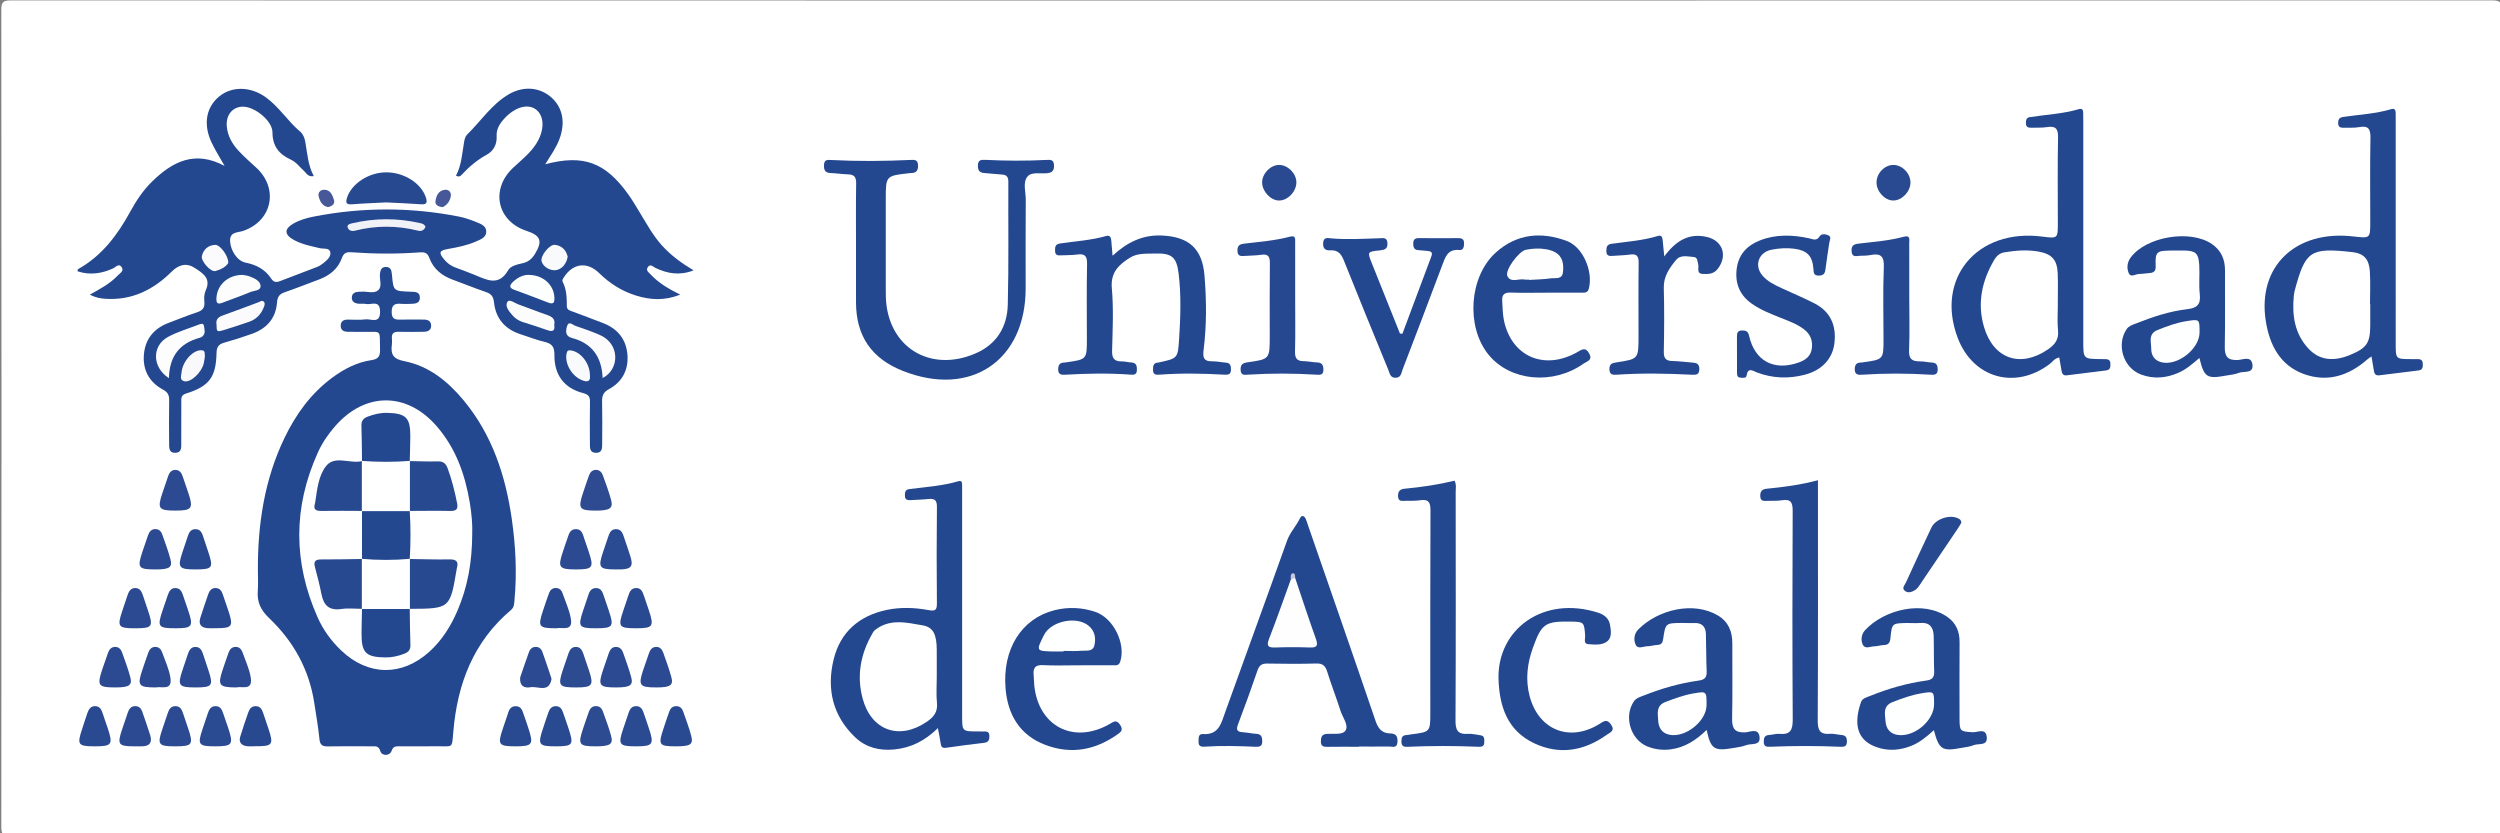 <?xml version="1.0" encoding="UTF-8"?> <svg xmlns="http://www.w3.org/2000/svg" xmlns:xlink="http://www.w3.org/1999/xlink" version="1.2" id="Capa_1" x="0px" y="0px" width="850.39px" height="283.46px" viewBox="0 0 850.39 283.46" xml:space="preserve"><rect x="0" y="0" width="850.39" height="283.46" fill="#808080" stroke="none"/> <g> <g> <path fill-rule="evenodd" fill="#FFFFFF" d="M425.709,284.376c-140.669,0-281.339-0.01-422.008,0.066 c-2.657,0.001-3.258-0.599-3.255-3.256c0.08-92.599,0.08-185.197,0-277.795C0.443,0.734,1.044,0.136,3.701,0.137 c281.339,0.07,562.677,0.07,844.016,0c2.657-0.001,3.259,0.598,3.256,3.254c-0.08,92.599-0.08,185.197,0,277.795 c0.003,2.657-0.599,3.257-3.256,3.256C707.048,284.366,566.378,284.376,425.709,284.376z"></path> <path fill-rule="evenodd" fill="#23488F" d="M30.574,100.224c3.627-2.038,6.859-3.75,9.383-6.424 c0.75-0.794,2.271-1.524,1.486-2.839c-0.951-1.594-2.067-0.074-2.998,0.35c-3.908,1.778-7.873,2.342-12.021,0.992 c0.015-0.311-0.05-0.65,0.044-0.702c8.171-4.53,13.481-11.635,17.848-19.635c2.04-3.737,4.397-7.271,7.479-10.275 c6.91-6.737,14.488-10.652,24.602-5.257c-1.775-3.181-3.379-5.629-4.568-8.265c-2.764-6.127-1.625-11.86,2.833-15.438 c4.304-3.453,10.627-3.358,15.802,0.4c4.515,3.279,7.465,8.161,11.736,11.729c0.901,0.752,1.45,2.223,1.661,3.448 c0.671,3.897,0.895,7.877,2.877,11.594c-1.984,0.344-2.472-0.961-3.264-1.682c-1.479-1.347-2.675-3.056-4.536-3.914 c-3.99-1.84-6.24-4.517-6.255-9.279c-0.013-3.917-5.929-8.665-9.933-8.739c-3.521-0.066-5.928,2.711-5.613,6.621 c0.268,3.318,1.862,6.09,4.078,8.458c1.851,1.978,3.892,3.781,5.896,5.611c7.81,7.135,5.515,18.2-4.445,21.574 c-1.824,0.618-4.56,0.25-4.397,3.507c0.159,3.201,2.455,6.726,5.264,7.276c3.671,0.72,6.677,2.322,8.738,5.458 c0.83,1.262,1.737,1.312,3.004,0.818c4.174-1.628,8.382-3.172,12.557-4.799c0.757-0.295,1.485-0.75,2.114-1.266 c1.193-0.979,2.68-2.167,2.418-3.693c-0.288-1.677-2.29-1.124-3.566-1.428c-3.102-0.739-6.258-1.326-9.061-2.934 c-3.066-1.759-3.04-3.665,0.059-5.439c2.171-1.245,4.573-1.922,7.011-2.398c16.422-3.207,32.856-3.21,49.273,0.01 c2.069,0.406,4.1,1.128,6.06,1.922c1.497,0.606,3.338,1.313,3.265,3.291c-0.072,1.924-1.92,2.567-3.404,3.228 c-3.038,1.352-6.283,1.997-9.546,2.574c-3.123,0.552-3.336,1.241-1.264,3.701c1.006,1.194,2.235,2.075,3.719,2.619 c2.215,0.812,4.425,1.638,6.608,2.53c4.081,1.666,8.093,3.961,11.327-1.586c0.901-1.546,3.146-2.003,5.005-2.419 c1.865-0.417,3.143-1.542,4.099-3.113c2.684-4.407,2.008-6.278-2.834-7.873c-10.079-3.32-12.396-14.169-4.545-21.493 c2.761-2.576,5.766-4.905,7.827-8.145c2.881-4.529,2.848-9.415-0.064-11.639c-2.792-2.133-7.235-0.849-10.864,3.162 c-1.537,1.698-2.682,3.513-2.538,6c0.156,2.692-1.093,4.976-3.383,6.219c-3.28,1.781-6.008,4.125-8.514,6.814 c-0.374,0.402-0.818,0.871-1.929,0.308c1.928-3.637,2.099-7.747,2.808-11.753c0.14-0.79,0.449-1.706,0.996-2.242 c4.684-4.6,8.359-10.306,14.145-13.687c5.102-2.981,10.648-2.375,14.517,1.082c3.809,3.402,4.815,8.44,2.777,14.003 c-1.128,3.079-3.047,5.745-4.889,8.71c13.008-3.461,20.527-0.663,28.387,10.434c1.362,1.924,2.548,3.974,3.781,5.987 c2.34,3.824,4.467,7.783,7.498,11.149c3.009,3.342,6.581,5.982,10.8,8.518c-4.799,1.865-8.891,1.09-12.936-0.816 c-0.844-0.398-1.834-1.62-2.706-0.162c-0.638,1.067,0.44,1.716,1.043,2.366c2.657,2.861,5.976,4.841,10.066,6.871 c-5.488,2.167-10.277,1.782-15.029,0.316c-4.817-1.485-8.96-4.121-12.579-7.665c-4.042-3.958-8.892-3.336-11.907,1.362 c-0.324,0.504-0.781,1.025-0.484,1.603c1.345,2.625,1.417,5.439,1.418,8.29c0,1.388,1.221,1.558,2.199,1.928 c3.421,1.293,6.851,2.563,10.257,3.892c5.002,1.952,7.845,5.685,8.179,10.981c0.315,5.006-1.869,9.033-6.3,11.436 c-1.892,1.026-2.383,2.204-2.338,4.168c0.109,4.721,0.053,9.448,0.026,14.17c-0.009,1.526,0.146,3.368-2.122,3.329 c-2.25-0.039-2.043-1.887-2.052-3.404c-0.026-4.605-0.071-9.213,0.021-13.817c0.036-1.781-0.37-2.594-2.335-3.103 c-6.45-1.668-9.833-6.161-9.759-12.976c0.028-2.597-0.729-3.834-3.265-4.421c-2.75-0.637-5.398-1.708-8.1-2.561 c-5.386-1.701-8.597-5.33-9.193-10.936c-0.209-1.966-0.929-2.863-2.718-3.472c-3.793-1.291-7.506-2.818-11.273-4.189 c-3.744-1.362-6.641-3.681-8.016-7.469c-0.637-1.755-1.675-1.957-3.24-1.84c-7.786,0.581-15.578,0.522-23.362-0.039 c-1.636-0.118-2.512,0.271-3.124,1.967c-1.321,3.66-4.138,5.936-7.741,7.282c-3.866,1.445-7.703,2.97-11.603,4.318 c-1.758,0.608-2.576,1.42-2.717,3.46c-0.371,5.383-3.465,8.9-8.469,10.697c-3.108,1.116-6.264,2.118-9.444,3.012 c-1.858,0.521-2.618,1.387-2.661,3.452c-0.171,8.285-2.461,11.385-10.34,13.859c-1.86,0.584-1.642,1.675-1.646,2.926 c-0.017,4.605,0.017,9.212-0.02,13.817c-0.012,1.496,0.242,3.386-2.011,3.438c-2.277,0.054-2.099-1.826-2.111-3.337 c-0.038-4.842-0.075-9.685,0.014-14.525c0.032-1.723-0.443-2.754-2.065-3.624c-4.727-2.534-6.985-6.688-6.529-11.996 c0.457-5.316,3.471-8.887,8.48-10.757c3.205-1.196,6.37-2.513,9.618-3.575c1.89-0.617,2.66-1.583,2.465-3.601 c-0.122-1.262-0.068-2.72,0.454-3.833c1.932-4.116-1.008-5.846-3.623-7.587c-2.884-1.92-5.538-1.206-7.952,1.197 c-6.211,6.182-13.503,9.815-22.51,9.243C34.243,101.534,32.644,101.297,30.574,100.224z"></path> <path fill-rule="evenodd" fill="#23488F" d="M87.722,193.938c-0.06-15.636,2.226-30.827,9.091-45.063 c3.846-7.976,8.931-15.007,16.117-20.348c4.034-2.998,8.447-5.304,13.442-6.032c2.531-0.368,2.964-1.538,2.901-3.755 c-0.196-6.934,0.761-5.735-5.792-5.854c-1.771-0.032-3.543,0.027-5.313-0.03c-1.326-0.043-2.314-0.605-2.276-2.12 c0.038-1.501,1.018-2.012,2.364-2.022c2.007-0.015,4.044,0.198,6.014-0.075c1.897-0.264,5.072,1.708,5.012-2.683 c-0.057-4.113-3.029-2.143-4.838-2.558c-0.789-0.181-1.65-0.012-2.471-0.088c-1.301-0.121-2.378-0.685-2.3-2.152 c0.078-1.458,1.196-1.893,2.506-1.918c0.236-0.005,0.474,0.007,0.708-0.017c1.963-0.197,4.333,0.818,5.801-0.542 c1.386-1.284,0.357-3.598,0.552-5.446c0.135-1.282,0.431-2.399,1.976-2.425c1.783-0.028,1.98,1.262,2.106,2.652 c0.5,5.55,0.515,5.552,6.21,5.761c1.546,0.057,3.37-0.092,3.29,2.154c-0.069,1.937-1.736,1.937-3.176,1.981 c-1.062,0.033-2.132,0.087-3.187-0.008c-2.107-0.188-3.253,0.273-3.224,2.826c0.028,2.48,1.273,2.6,3.126,2.543 c2.595-0.081,5.195-0.016,7.792-0.011c1.319,0.003,2.415,0.439,2.499,1.911c0.096,1.692-1.082,2.226-2.538,2.243 c-2.834,0.034-5.669,0.075-8.501-0.001c-1.647-0.045-2.446,0.531-2.304,2.242c0.058,0.703,0.09,1.428-0.007,2.123 c-0.456,3.263,0.4,4.879,4.163,5.613c8.453,1.65,14.903,6.897,20.29,13.404c9.644,11.649,14.179,25.442,16.312,40.138 c1.342,9.248,1.812,18.559,0.926,27.899c-0.111,1.173-0.099,2.301-1.154,3.191c-12.808,10.82-18.259,25.109-19.635,41.393 c-0.506,5.977-0.046,4.909-5.593,4.983c-4.25,0.058-8.502,0.013-12.753,0.011c-1.187,0-2.115-0.044-2.656,1.562 c-0.599,1.776-3.312,1.826-3.833,0.081c-0.562-1.879-1.703-1.632-2.953-1.635c-4.959-0.017-9.92-0.075-14.877,0.027 c-1.895,0.039-2.682-0.49-2.882-2.511c-0.407-4.105-1.131-8.18-1.754-12.263c-1.744-11.409-7.089-20.997-15.349-28.857 c-2.837-2.7-4.16-5.446-3.865-9.245C87.87,198.673,87.722,196.3,87.722,193.938z"></path> <path fill-rule="evenodd" fill="#234890" d="M291.177,84.335c0-7.321-0.076-14.643,0.048-21.962 c0.036-2.125-0.647-3.011-2.746-3.066c-2.003-0.053-3.999-0.374-6.002-0.451c-1.946-0.076-2.263-1.168-2.182-2.821 c0.089-1.813,1.244-1.67,2.471-1.605c8.97,0.467,17.94,0.394,26.908-0.025c1.386-0.065,2.549-0.153,2.605,1.856 c0.052,1.861-0.687,2.604-2.433,2.6c-0.235,0-0.47,0.042-0.705,0.068c-7.841,0.88-7.842,0.88-7.842,8.938 c0,10.037,0,20.073,0.001,30.109c0,1.063-0.009,2.126,0.029,3.188c0.601,16.738,14.79,25.7,30.326,19.13 c7.345-3.106,10.956-9.06,11.148-16.672c0.353-13.925,0.119-27.863,0.189-41.796c0.008-1.64-0.571-2.366-2.195-2.456 c-2.003-0.111-3.995-0.388-5.997-0.516c-1.644-0.105-2.17-0.913-2.163-2.523c0.009-1.929,1.091-2.032,2.541-1.958 c6.961,0.356,13.925,0.378,20.888,0.021c1.242-0.064,2.355-0.09,2.454,1.68c0.095,1.7-0.363,2.613-2.223,2.833 c-2.321,0.273-5.388-0.554-6.784,1.136c-1.692,2.048-0.571,5.223-0.592,7.898c-0.083,10.036-0.035,20.072-0.033,30.109 c0.003,24.626-18.724,37.237-41.762,28.123c-10.716-4.239-15.947-11.919-15.95-23.417 C291.175,96.615,291.176,90.475,291.177,84.335z"></path> <path fill-rule="evenodd" fill="#234890" d="M806.676,121.235c-0.798,0.571-1.102,0.75-1.362,0.98 c-6.31,5.559-13.576,7.937-21.621,5.02c-8.18-2.966-11.707-9.961-12.975-18.052c-2.911-18.585,10.149-31.06,29.88-28.749 c5.658,0.663,5.658,0.663,5.658-5.054c0-9.442-0.117-18.887,0.066-28.325c0.06-3.03-0.559-4.443-3.868-3.814 c-1.604,0.305-3.295,0.151-4.946,0.201c-1.109,0.034-2.155,0.044-2.174-1.545c-0.014-1.245,0.337-1.914,1.726-2.12 c5.474-0.814,11.042-1.061,16.391-2.666c1.134-0.34,1.451,0.383,1.452,1.356c0.001,0.944,0.008,1.889,0.008,2.833 c0,25.258-0.003,50.516,0.002,75.774c0.002,5.047,0.028,5.06,5.17,5.076c0.826,0.002,1.652,0.009,2.479,0.014 c1.234,0.007,1.586,0.727,1.585,1.84c-0.001,1.06-0.231,1.856-1.459,2.005c-4.451,0.541-8.902,1.085-13.351,1.653 c-1.239,0.159-1.692-0.488-1.857-1.572C807.255,124.613,806.994,123.141,806.676,121.235z"></path> <path fill-rule="evenodd" fill="#234890" d="M700.469,121.603c-1.609,0.272-2.303,1.496-3.3,2.248 c-11.698,8.826-26.021,4.776-31.218-8.861c-7.717-20.243,6.54-37.367,28.732-34.511c5.304,0.683,5.303,0.683,5.303-4.726 c0-9.674-0.126-19.351,0.073-29.021c0.064-3.095-0.938-3.946-3.826-3.49c-1.733,0.274-3.531,0.135-5.3,0.206 c-1.109,0.044-1.818-0.289-1.794-1.563c0.02-0.997,0.055-1.853,1.36-2.055c5.584-0.864,11.271-1.099,16.733-2.727 c0.862-0.257,1.344,0.172,1.371,1.06c0.029,0.943,0.035,1.887,0.035,2.83c0.002,25.012,0.001,50.023,0.001,75.035 c0,6.051,0.002,6.052,5.914,6.12c0.472,0.005,0.943,0.013,1.416,0.006c1.053-0.016,1.867,0.234,1.901,1.519 c0.029,1.123,0.005,2.156-1.473,2.335c-4.45,0.541-8.899,1.086-13.345,1.659c-1.274,0.164-1.652-0.556-1.821-1.607 C700.998,124.591,700.731,123.125,700.469,121.603z"></path> <path fill-rule="evenodd" fill="#234890" d="M319.029,247.674c-4.467,4.382-9.236,6.721-14.854,7.259 c-4.951,0.475-9.525-0.611-13.145-4.014c-7.769-7.303-9.916-16.497-7.465-26.587c2.278-9.378,8.721-14.913,18.095-16.872 c4.658-0.974,9.427-0.798,14.091,0.05c2.125,0.387,2.963,0.272,2.939-2.189c-0.103-10.982-0.107-21.968,0.007-32.95 c0.024-2.332-0.871-2.85-2.918-2.627c-1.993,0.216-4.006,0.241-6.01,0.37c-1.042,0.066-1.905-0.046-1.953-1.388 c-0.039-1.135,0.031-2.178,1.477-2.36c5.616-0.708,11.285-1.078,16.757-2.684c1.034-0.304,1.201,0.341,1.218,1.12 c0.019,0.826,0.007,1.653,0.007,2.48c0,25.392-0.001,50.784,0.001,76.177c0.001,5.331,0.007,5.331,5.292,5.343 c0.591,0.001,1.182-0.012,1.772,0.004c1.045,0.027,2.179-0.171,2.203,1.497c0.021,1.363-0.241,2.2-1.836,2.378 c-4.338,0.486-8.665,1.082-12.988,1.692c-1.319,0.187-1.611-0.485-1.761-1.571C319.754,251.312,319.429,249.838,319.029,247.674z"></path> <path fill-rule="evenodd" fill="#234890" d="M462.219,254.025c-3.54,0-7.082-0.04-10.621,0.02 c-1.354,0.023-2.294-0.131-2.289-1.829c0.004-1.5,0.304-2.466,2.074-2.59c2.212-0.154,5.366,0.465,6.337-1.199 c1.067-1.829-0.996-4.359-1.709-6.571c-1.448-4.493-3.152-8.903-4.563-13.407c-0.622-1.985-1.523-2.823-3.727-2.757 c-5.543,0.168-11.096,0.121-16.643,0.019c-1.827-0.033-2.726,0.57-3.328,2.33c-2.099,6.134-4.303,12.234-6.611,18.293 c-0.696,1.825-0.451,2.611,1.569,2.733c1.527,0.092,3.039,0.46,4.566,0.536c1.754,0.086,2.08,1.046,2.084,2.568 c0.006,1.688-0.875,1.902-2.25,1.845c-5.779-0.244-11.563-0.424-17.343-0.036c-1.227,0.082-2.11-0.134-2.066-1.626 c0.035-1.164-0.204-2.764,1.481-2.656c5.466,0.347,6.239-3.729,7.595-7.504c6.976-19.417,14.077-38.788,20.996-58.227 c1.021-2.866,3.109-4.976,4.39-7.625c0.606-1.255,1.493-0.942,2.018,0.209c0.342,0.748,0.549,1.557,0.819,2.337 c7.646,22.078,15.347,44.14,22.876,66.258c0.915,2.69,2.178,4.296,5.034,4.333c2.055,0.027,2.572,1.096,2.443,2.962 c-0.152,2.214-1.713,1.473-2.868,1.487c-3.421,0.042-6.843,0.015-10.266,0.015C462.219,253.97,462.219,253.997,462.219,254.025z"></path> <path fill-rule="evenodd" fill="#234890" d="M378.445,86.991c5.159-4.774,10.463-7.181,16.858-6.875 c9.142,0.436,13.663,4.491,14.411,13.597c0.698,8.484,0.753,16.995-0.312,25.454c-0.322,2.556,0.156,3.794,2.933,3.733 c1.521-0.033,3.048,0.343,4.579,0.437c1.632,0.1,1.812,1.105,1.808,2.43c-0.005,1.495-0.857,1.763-2.068,1.692 c-7.432-0.432-14.863-0.57-22.294-0.007c-1.152,0.087-2.157-0.017-2.152-1.572c0.004-1.241-0.005-2.437,1.68-2.544 c0.118-0.008,0.235-0.025,0.35-0.05c6.416-1.41,6.422-1.41,6.848-8.016c0.479-7.43,0.732-14.867-0.176-22.278 c-0.675-5.503-2.324-6.929-7.891-6.751c-2.921,0.093-6.053-0.222-8.642,1.406c-3.741,2.352-6.665,4.967-6.181,10.381 c0.627,7.028,0.275,14.156,0.089,21.235c-0.068,2.599,0.727,3.715,3.307,3.671c1.052-0.018,2.106,0.305,3.164,0.352 c1.808,0.081,2.013,1.188,1.964,2.657c-0.054,1.625-1.132,1.574-2.218,1.493c-7.433-0.556-14.864-0.396-22.294,0.036 c-1.353,0.078-2.291-0.17-2.261-1.872c0.026-1.443,0.524-2.244,2.025-2.27c0.234-0.004,0.47-0.045,0.704-0.079 c7.03-1.001,7.03-1.001,7.03-7.976c0-8.5-0.119-17.003,0.068-25.499c0.061-2.77-0.823-3.567-3.422-3.194 c-1.745,0.25-3.534,0.172-5.302,0.272c-1.144,0.065-2.147,0.062-2.164-1.525c-0.012-1.257-0.007-2.252,1.671-2.502 c5.246-0.781,10.573-1.08,15.708-2.552c1.324-0.379,1.646,0.5,1.744,1.548C378.14,83.223,378.248,84.628,378.445,86.991z"></path> <path fill-rule="evenodd" fill="#244890" d="M580.531,248.291c-3.519,3.423-7.378,5.972-12.25,6.609 c-2.765,0.362-5.426,0.021-7.969-1.018c-5.705-2.331-8.017-10.205-4.548-15.291c0.789-1.156,2.085-1.504,3.274-1.977 c6.05-2.403,12.277-4.212,18.729-5.104c2.039-0.282,2.858-1.017,2.764-3.133c-0.192-4.237-0.121-8.485-0.257-12.726 c-0.081-2.55-1.412-3.87-4.083-3.725c-1.409,0.076-2.829-0.048-4.243-0.029c-5.38,0.07-5.428,0.07-6.217,5.483 c-0.185,1.267-0.577,1.908-1.902,1.988c-1.173,0.069-2.332,0.445-3.501,0.466c-1.336,0.022-3.163,1.064-3.905-0.447 c-0.839-1.706-0.589-3.841,0.862-5.298c6.789-6.817,18.788-9.61,27.019-4.762c3.621,2.132,4.971,5.463,4.955,9.534 c-0.032,8.49,0.118,16.985-0.072,25.472c-0.077,3.448,0.86,4.992,4.568,4.769c1.542-0.094,4.242-1.508,4.727,1.297 c0.595,3.439-2.751,2.386-4.456,3.058c-1.406,0.554-2.969,0.731-4.477,0.994C583.066,255.579,581.912,254.813,580.531,248.291z"></path> <path fill-rule="evenodd" fill="#244890" d="M618.386,163.351c0,1.593,0,2.866,0,4.14c0,25.843,0.06,51.687-0.074,77.529 c-0.017,3.261,0.665,4.889,4.186,4.59c1.267-0.106,2.57,0.309,3.863,0.396c1.537,0.105,1.92,0.94,1.879,2.356 c-0.044,1.517-0.896,1.714-2.093,1.662c-8.021-0.345-16.044-0.342-24.065-0.006c-1.165,0.048-2.097-0.058-2.124-1.611 c-0.025-1.357,0.221-2.301,1.82-2.396c1.175-0.069,2.362-0.489,3.509-0.382c3.856,0.362,4.542-1.492,4.52-4.998 c-0.15-23.601-0.127-47.202-0.017-70.804c0.014-2.877-0.607-4.158-3.675-3.654c-1.616,0.265-3.297,0.137-4.948,0.196 c-1.211,0.044-2.369,0.198-2.408-1.652c-0.036-1.665,0.665-2.317,2.238-2.475C606.728,165.671,612.439,164.942,618.386,163.351z"></path> <path fill-rule="evenodd" fill="#244890" d="M494.774,163.505c0.69,1.368,0.383,2.688,0.384,3.958 c0.021,25.858,0.074,51.717-0.059,77.575c-0.017,3.276,0.729,4.837,4.208,4.579c1.385-0.103,2.808,0.302,4.213,0.475 c1.535,0.189,1.364,1.337,1.366,2.404c0.002,1.272-0.748,1.578-1.847,1.531c-8.144-0.347-16.289-0.354-24.433,0.008 c-1.356,0.061-1.911-0.461-1.902-1.832c0.007-1.207,0.208-2.09,1.646-2.159c0.587-0.028,1.166-0.183,1.751-0.257 c6.422-0.821,6.422-0.82,6.422-7.446c0-22.906-0.046-45.813,0.059-68.719c0.013-2.789-0.683-3.912-3.557-3.456 c-1.62,0.256-3.299,0.164-4.951,0.192c-1.144,0.019-2.452,0.344-2.518-1.547c-0.056-1.589,0.531-2.405,2.167-2.562 C483.471,165.702,489.175,164.873,494.774,163.505z"></path> <path fill-rule="evenodd" fill="#244890" d="M657.822,248.373c-2.428,2.192-4.846,4.239-7.852,5.398 c-3.396,1.309-6.861,1.693-10.4,0.758c-8.79-2.321-8.796-9.153-6.549-15.686c0.458-1.333,1.933-1.642,3.125-2.125 c6.146-2.491,12.489-4.319,19.059-5.216c2.085-0.285,2.798-1.099,2.714-3.169c-0.163-4.004-0.053-8.017-0.169-12.023 c-0.084-2.89-1.329-4.685-4.603-4.398c-1.521,0.133-3.063-0.026-4.596,0.007c-4.934,0.105-5.015,0.108-5.508,5.113 c-0.157,1.6-0.646,2.349-2.282,2.388c-1.052,0.026-2.098,0.416-3.147,0.425c-1.34,0.01-3.136,1.039-3.922-0.447 c-0.833-1.578-0.563-3.646,0.694-5.011c6.561-7.117,19.869-10.306,28.106-4.476c2.914,2.062,4.096,5.005,4.071,8.568 c-0.06,8.608-0.027,17.217-0.015,25.825c0.008,4.511,0.17,4.496,4.476,4.77c1.645,0.104,4.469-1.603,4.785,1.636 c0.31,3.164-2.81,2.071-4.425,2.751c-1.28,0.538-2.738,0.671-4.127,0.932C660.602,255.645,659.579,255.01,657.822,248.373z"></path> <path fill-rule="evenodd" fill="#244890" d="M748.146,121.759c-2.389,2.055-4.524,3.906-7.155,5.054 c-4.185,1.826-8.45,2.181-12.751,0.567c-6.004-2.253-8.438-10.154-4.839-15.442c0.718-1.056,1.871-1.393,2.955-1.826 c5.71-2.28,11.544-4.237,17.662-4.943c3.365-0.388,4.639-1.636,4.247-5.108c-0.368-3.265,0.021-6.608-0.179-9.902 c-0.246-4.071-1.221-4.878-5.238-4.947c-1.18-0.02-2.36-0.025-3.54,0c-5.523,0.115-6.286-0.089-6.041,5.472 c0.068,1.545-0.714,2.099-2.094,2.198c-1.178,0.084-2.35,0.29-3.525,0.303c-1.2,0.013-2.819,1.317-3.512-0.208 c-0.772-1.702-0.61-3.705,0.624-5.379c5.264-7.138,20.258-9.633,27.605-4.61c3.211,2.195,4.511,5.265,4.487,9.088 c-0.054,8.615,0.102,17.233-0.078,25.845c-0.069,3.353,0.959,4.69,4.438,4.538c1.647-0.072,4.503-1.519,4.949,1.426 c0.511,3.383-2.871,2.249-4.573,2.939c-1.396,0.566-2.982,0.676-4.491,0.953C750.689,128.952,749.734,128.348,748.146,121.759z"></path> <path fill-rule="evenodd" fill="#244890" d="M366.422,226.307c-3.897,0-7.802,0.153-11.688-0.053 c-2.631-0.14-3.359,0.984-3.13,3.317c0.115,1.174,0.084,2.362,0.203,3.535c1.403,13.89,13.248,20.093,25.421,13.301 c1.344-0.75,2.471-1.902,3.784,0.161c0.816,1.281,0.767,2.026-0.442,2.913c-7.699,5.647-16.125,7.294-25.082,3.865 c-8.616-3.298-12.691-10.196-13.441-19.153c-1.119-13.35,5.396-23.798,16.641-26.625c4.665-1.173,9.401-0.974,13.961,0.598 c6.171,2.126,10.4,10.905,8.388,16.941c-0.489,1.468-1.577,1.178-2.571,1.186C374.452,226.325,370.437,226.307,366.422,226.307z"></path> <path fill-rule="evenodd" fill="#244890" d="M525.629,99.563c-3.897,0.001-7.798,0.11-11.688-0.042 c-2.143-0.084-3.113,0.661-2.957,2.783c0.163,2.234,0.131,4.514,0.587,6.69c2.563,12.245,13.601,17.081,24.768,10.895 c1.58-0.874,2.89-2.093,4.248,0.372c1.277,2.321-0.848,2.656-1.86,3.379c-10.436,7.454-25.108,6.033-32.443-3.051 c-7.703-9.541-6.553-26.55,2.54-34.707c7.146-6.411,15.479-7.151,24.172-3.897c5.45,2.04,8.982,10.351,7.459,16.179 c-0.388,1.482-1.373,1.39-2.426,1.393C533.895,99.569,529.762,99.562,525.629,99.563z"></path> <path fill-rule="evenodd" fill="#244890" d="M590.844,120.547c0-2.007,0.022-4.016-0.009-6.023 c-0.018-1.191,0.174-2.09,1.676-2.111c1.325-0.019,2.099,0.223,2.45,1.798c1.924,8.603,8.507,12.09,16.907,9.086 c2.229-0.797,4.021-2.079,4.415-4.601c0.416-2.655-0.385-4.914-2.537-6.594c-2.457-1.919-5.38-2.923-8.223-4.067 c-3.287-1.322-6.588-2.602-9.522-4.644c-4.189-2.916-5.887-6.916-5.254-11.951c0.61-4.852,3.505-7.926,7.854-9.641 c5.456-2.151,11.102-1.961,16.736-0.747c1.357,0.292,2.55,1.074,3.641-0.684c0.583-0.939,2.02-0.767,2.962-0.313 c1.154,0.556,0.432,1.65,0.306,2.526c-0.438,3.036-0.938,6.065-1.315,9.108c-0.176,1.412-0.72,2.041-2.235,2.059 c-1.734,0.021-1.757-0.899-1.849-2.234c-0.308-4.441-2.085-6.313-6.506-6.904c-2.587-0.346-5.18-0.178-7.753,0.337 c-4.398,0.88-6.006,5.367-3.064,8.798c1.729,2.017,4.104,3.149,6.462,4.25c3.739,1.747,7.567,3.317,11.23,5.207 c5.502,2.839,7.496,7.597,6.768,13.59c-0.642,5.273-4.257,9.14-10.024,10.656c-5.515,1.449-10.988,1.276-16.36-0.776 c-1.424-0.544-3.047-1.859-3.497,1.119c-0.141,0.93-1.351,0.754-2.156,0.664c-1.154-0.129-1.087-1.067-1.094-1.887 C590.832,124.563,590.845,122.555,590.844,120.547z"></path> <path fill-rule="evenodd" fill="#244890" d="M566.111,87.225c3.991-5.41,8.438-8.024,14.492-6.625 c5.474,1.266,7.123,6.509,3.646,10.913c-1.445,1.83-3.327,1.742-5.112,1.661c-2.182-0.099-1.165-2.169-1.495-3.364 c-0.283-1.026-0.211-2.321-1.585-2.401c-2.06-0.12-4.409-0.875-5.988,1.079c-2.219,2.744-4.229,5.542-4.121,9.467 c0.199,7.196,0.148,14.403,0.005,21.602c-0.046,2.281,0.639,3.212,2.928,3.244c2.236,0.031,4.468,0.384,6.706,0.522 c1.442,0.088,2.447,0.339,2.449,2.195c0.001,1.976-1.117,2.028-2.528,1.954c-8.493-0.449-16.988-0.588-25.482-0.018 c-1.386,0.093-2.567,0.076-2.571-1.916c-0.004-1.806,0.97-2.056,2.416-2.275c7.486-1.136,7.483-1.168,7.483-8.969 c0-8.264-0.073-16.529,0.044-24.792c0.032-2.3-0.562-3.272-2.98-2.905c-1.861,0.283-3.767,0.253-5.646,0.431 c-1.313,0.125-2.382,0.109-2.364-1.67c0.013-1.296,0.153-2.207,1.798-2.436c5.252-0.732,10.572-1.083,15.687-2.646 c1.383-0.422,1.582,0.521,1.682,1.543C565.72,83.33,565.874,84.84,566.111,87.225z"></path> <path fill-rule="evenodd" fill="#244890" d="M509.723,230.894c-0.399-16.79,15.15-28.457,33.888-22.49 c1.992,0.634,3.641,1.886,4.035,4.071c0.357,1.972,0.708,4.387-0.926,5.682c-1.737,1.378-4.3,1.131-6.491,0.959 c-1.719-0.135-0.957-1.879-1.032-2.909c-0.338-4.624-0.373-4.701-4.963-4.769c-8.67-0.126-9.837,0.686-12.817,8.935 c-1.927,5.334-2.562,10.779-1.128,16.328c2.989,11.567,13.524,15.857,23.681,9.616c1.498-0.921,2.567-1.947,4.03,0.131 c1.542,2.19-0.413,2.749-1.461,3.499c-7.679,5.502-16.051,6.951-24.693,2.875C512.725,248.519,510.014,240.274,509.723,230.894z"></path> <path fill-rule="evenodd" fill="#244890" d="M477.046,113.509c3.285-8.794,6.561-17.593,9.866-26.379 c0.523-1.393-0.287-1.657-1.333-1.774c-1.056-0.118-2.115-0.206-3.175-0.277c-1.408-0.096-1.68-0.987-1.685-2.194 c-0.007-1.33,0.52-1.903,1.895-1.888c4.484,0.048,8.969,0.044,13.453,0.006c1.316-0.012,1.973,0.425,1.941,1.828 c-0.025,1.179-0.234,2.343-1.627,2.208c-3.979-0.384-4.775,2.45-5.837,5.282c-4.431,11.815-8.935,23.602-13.45,35.384 c-0.435,1.133-0.493,2.688-2.261,2.792c-1.992,0.117-2.125-1.563-2.632-2.801c-5.055-12.34-10.132-24.671-15.069-37.058 c-0.896-2.248-2.012-3.64-4.567-3.482c-1.732,0.107-2.62-0.605-2.495-2.501c0.14-2.127,1.627-1.669,2.834-1.565 c5.43,0.466,10.851,0.116,16.276-0.044c1.243-0.037,2.677-0.425,2.77,1.675c0.087,1.968-0.981,2.29-2.608,2.453 c-4.259,0.427-4.257,0.491-2.722,4.33c3.192,7.988,6.39,15.974,9.586,23.96C476.485,113.478,476.766,113.493,477.046,113.509z"></path> <path fill-rule="evenodd" fill="#264890" d="M649.454,101.451c0,5.899,0.172,11.807-0.074,17.696 c-0.118,2.867,0.94,3.795,3.574,3.768c1.406-0.014,2.813,0.329,4.225,0.406c1.546,0.083,1.922,0.924,1.94,2.325 c0.023,1.725-0.955,1.911-2.286,1.824c-7.899-0.518-15.799-0.519-23.698,0.002c-1.395,0.092-2.242-0.249-2.229-1.903 c0.014-1.459,0.543-2.224,2.03-2.246c0.234-0.003,0.47-0.042,0.704-0.074c7.05-0.973,7.05-0.973,7.05-7.955 c0-8.142-0.237-16.293,0.104-24.421c0.162-3.856-1.168-4.774-4.577-4.117c-1.149,0.222-2.35,0.219-3.527,0.247 c-1.198,0.029-2.698,0.675-2.859-1.492c-0.133-1.786,0.498-2.422,2.329-2.642c5.146-0.618,10.35-0.971,15.377-2.331 c2.39-0.646,1.897,0.963,1.903,2.15C649.471,88.943,649.454,95.197,649.454,101.451z"></path> <path fill-rule="evenodd" fill="#254890" d="M440.563,101.55c-0.001,6.012,0.102,12.026-0.054,18.034 c-0.058,2.271,0.64,3.252,2.92,3.27c1.524,0.011,3.045,0.381,4.572,0.428c1.709,0.053,2.154,0.913,2.166,2.479 c0.015,1.837-1.11,1.776-2.35,1.697c-7.774-0.496-15.547-0.505-23.321-0.012c-1.158,0.074-2.389,0.297-2.492-1.57 c-0.1-1.812,0.612-2.388,2.378-2.636c7.536-1.057,7.527-1.12,7.528-8.896c0.001-8.251-0.063-16.502,0.041-24.752 c0.028-2.258-0.513-3.305-2.973-2.923c-1.855,0.288-3.761,0.235-5.64,0.39c-1.295,0.107-2.358,0.086-2.409-1.668 c-0.046-1.563,0.438-2.285,2.142-2.495c5.257-0.646,10.566-1.018,15.708-2.391c2.046-0.546,1.776,0.793,1.777,1.951 C440.567,88.82,440.563,95.185,440.563,101.55z"></path> <path fill-rule="evenodd" fill="#264990" d="M131.375,68.854c-3.866,0.2-7.628,0.32-11.376,0.62 c-1.866,0.149-2.644-0.12-1.956-2.235c1.56-4.797,7.418-8.64,13.409-8.618c6.113,0.022,11.864,3.773,13.432,8.59 c0.694,2.131-0.128,2.399-1.985,2.257C139.031,69.175,135.152,69.046,131.375,68.854z"></path> <path fill-rule="evenodd" fill="#274990" d="M667.168,177.812c-0.335,0.552-0.731,1.27-1.188,1.948 c-4.28,6.359-8.564,12.717-12.868,19.061c-0.456,0.673-0.946,1.413-1.604,1.838c-1.102,0.71-2.49,1.247-3.615,0.281 c-1.088-0.937,0.05-1.976,0.447-2.85c2.832-6.226,5.702-12.436,8.631-18.616c1.41-2.976,6.277-4.578,9.137-3.133 C666.649,176.615,667.131,176.92,667.168,177.812z"></path> <path fill-rule="evenodd" fill="#294991" d="M435.029,68.206c-2.823-0.042-5.689-3.11-5.711-6.114 c-0.021-3.019,2.83-5.981,5.762-5.987c2.981-0.006,5.854,2.853,5.89,5.862C441.008,65.132,438.039,68.25,435.029,68.206z"></path> <path fill-rule="evenodd" fill="#2C4A91" d="M209.601,233.838c-5.817,0.004-6.27-0.616-4.423-6.087 c0.64-1.894,1.272-3.79,1.942-5.674c0.423-1.188,1.153-2.099,2.551-2.026c1.205,0.063,1.908,0.886,2.275,1.938 c0.966,2.773,2.007,5.532,2.766,8.365C215.45,233.11,214.299,233.835,209.601,233.838z"></path> <path fill-rule="evenodd" fill="#2E4B92" d="M202.498,173.687c-5.455-0.014-5.958-0.736-4.176-6.047 c0.673-2.007,1.331-4.02,2.063-6.005c0.391-1.059,1.171-1.826,2.364-1.81c1.189,0.018,1.946,0.798,2.322,1.866 c0.974,2.773,2.043,5.525,2.798,8.36C208.638,172.942,207.427,173.699,202.498,173.687z"></path> <path fill-rule="evenodd" fill="#2C4A91" d="M80.492,233.838c-6.013-0.006-6.516-0.699-4.77-5.964 c0.666-2.007,1.348-4.007,2.069-5.993c0.387-1.066,1.132-1.813,2.335-1.84c1.231-0.027,1.978,0.765,2.349,1.81 c1.021,2.876,2.365,5.72,2.832,8.693C86.023,235.118,82.145,233.304,80.492,233.838z"></path> <path fill-rule="evenodd" fill="#2D4B91" d="M195.985,233.839c-5.952,0.005-6.346-0.563-4.396-6.352 c0.601-1.782,1.19-3.568,1.82-5.34c0.418-1.176,1.125-2.122,2.511-2.101c1.391,0.021,2.045,1.024,2.456,2.186 c0.666,1.884,1.281,3.785,1.919,5.68C202.06,233.147,201.56,233.836,195.985,233.839z"></path> <path fill-rule="evenodd" fill="#2B4A91" d="M176.943,230.411c0.95-2.759,1.952-5.766,3.032-8.743 c0.336-0.925,1.067-1.561,2.12-1.623c1.24-0.074,2.028,0.665,2.408,1.71c1.041,2.87,1.985,5.774,2.96,8.668 c0.074,0.22,0.167,0.475,0.124,0.687c-0.945,4.691-4.675,2.195-7.182,2.658C178.292,234.157,176.663,233.312,176.943,230.411z"></path> <path fill-rule="evenodd" fill="#294991" d="M649.855,62.167c-0.055,3.081-2.913,6.033-5.844,6.036 c-2.887,0.003-5.689-3.019-5.699-6.143c-0.009-3.143,2.791-6.015,5.804-5.954C647.164,56.168,649.91,59.067,649.855,62.167z"></path> <path fill-rule="evenodd" fill="#2D4B91" d="M202.513,253.873c-5.536-0.004-5.995-0.648-4.208-5.943 c0.675-2,1.33-4.007,2.059-5.987c0.391-1.062,1.152-1.769,2.374-1.759s1.957,0.719,2.334,1.799 c0.968,2.767,2.054,5.506,2.803,8.332C208.636,253.185,207.497,253.877,202.513,253.873z"></path> <path fill-rule="evenodd" fill="#2C4A91" d="M66.41,233.838c-5.621-0.001-6.094-0.641-4.343-5.875 c0.596-1.783,1.184-3.568,1.793-5.348c0.432-1.258,0.966-2.511,2.539-2.558c1.785-0.054,2.308,1.35,2.773,2.716 c0.568,1.667,1.098,3.348,1.655,5.019C72.664,233.293,72.266,233.839,66.41,233.838z"></path> <path fill-rule="evenodd" fill="#2B4A91" d="M223.259,233.836c-5.758,0.005-6.241-0.655-4.418-6.107 c0.632-1.893,1.302-3.773,1.956-5.658c0.422-1.217,1.192-2.07,2.554-2.027c1.217,0.038,1.891,0.929,2.254,1.959 c0.976,2.767,2.002,5.525,2.765,8.353C229.117,233.122,227.991,233.832,223.259,233.836z"></path> <path fill-rule="evenodd" fill="#2C4A91" d="M52.99,233.837c-5.894-0.006-6.356-0.642-4.583-5.923 c0.674-2.006,1.343-4.014,2.068-6c0.383-1.052,1.082-1.854,2.307-1.869c1.223-0.017,1.983,0.748,2.355,1.803 c1.019,2.879,2.367,5.723,2.834,8.697C58.687,235.091,54.87,233.378,52.99,233.837z"></path> <path fill-rule="evenodd" fill="#2C4A91" d="M59.609,173.684c-5.625-0.002-6.141-0.689-4.402-5.874 c0.673-2.008,1.333-4.02,2.045-6.012c0.377-1.053,1.075-1.901,2.264-1.956c1.362-0.063,2.138,0.815,2.561,2.021 c0.661,1.885,1.305,3.775,1.943,5.669C65.849,172.966,65.331,173.686,59.609,173.684z"></path> <path fill-rule="evenodd" fill="#2B4A91" d="M195.772,193.694c-5.584-0.003-6.096-0.694-4.35-5.878 c0.487-1.445,0.941-2.902,1.472-4.331c0.559-1.503,0.799-3.44,2.913-3.505c2.156-0.065,2.452,1.827,2.983,3.364 c0.499,1.441,0.987,2.887,1.472,4.333C202.089,193.131,201.667,193.696,195.772,193.694z"></path> <path fill-rule="evenodd" fill="#2C4A91" d="M45.854,213.715c-5.635-0.005-6.046-0.566-4.282-5.851 c0.595-1.781,1.169-3.571,1.785-5.346c0.436-1.256,1.001-2.466,2.584-2.497c1.585-0.032,2.205,1.105,2.639,2.397 c0.561,1.67,1.119,3.34,1.683,5.01C52.236,213.26,51.914,213.721,45.854,213.715z"></path> <path fill-rule="evenodd" fill="#2B4A91" d="M59.513,253.871c-5.65-0.003-6.074-0.583-4.285-5.87 c0.602-1.779,1.227-3.549,1.809-5.333c0.424-1.298,1.002-2.444,2.578-2.471c1.575-0.027,2.21,1.058,2.632,2.382 c0.534,1.676,1.124,3.333,1.689,4.998C65.885,253.319,65.496,253.872,59.513,253.871z"></path> <path fill-rule="evenodd" fill="#2C4A91" d="M39.178,233.837c-5.777,0-6.234-0.632-4.395-6.124 c0.634-1.893,1.281-3.782,1.959-5.658c0.429-1.188,1.178-2.073,2.569-2.005c1.221,0.06,1.884,0.914,2.249,1.957 c0.968,2.772,2.026,5.527,2.769,8.362C45.054,233.135,43.913,233.837,39.178,233.837z"></path> <path fill-rule="evenodd" fill="#294991" d="M188.896,253.868c-5.617-0.004-6.026-0.564-4.265-5.856 c0.629-1.89,1.236-3.788,1.904-5.664c0.411-1.154,1.058-2.123,2.473-2.145c1.413-0.022,2.083,0.876,2.494,2.071 c0.611,1.773,1.234,3.543,1.829,5.322C195.274,253.407,194.943,253.871,188.896,253.868z"></path> <path fill-rule="evenodd" fill="#2C4A91" d="M45.728,253.87c-5.547-0.003-5.951-0.588-4.126-5.969 c0.641-1.89,1.251-3.79,1.921-5.669c0.42-1.177,1.137-2.07,2.544-2.039c1.227,0.027,1.934,0.768,2.307,1.844 c0.925,2.662,1.86,5.32,2.705,8.008c0.802,2.549-0.222,3.833-2.886,3.823C47.372,253.866,46.55,253.868,45.728,253.87z"></path> <path fill-rule="evenodd" fill="#2B4A91" d="M52.87,193.694c-5.862,0-6.257-0.537-4.413-6.058 c0.632-1.892,1.267-3.784,1.937-5.663c0.425-1.192,1.186-2.055,2.571-1.999c1.219,0.049,1.897,0.866,2.262,1.922 c0.957,2.772,2.014,5.521,2.755,8.353C58.708,193.025,57.622,193.693,52.87,193.694z"></path> <path fill-rule="evenodd" fill="#284990" d="M66.398,193.69c-5.612-0.001-6.08-0.633-4.339-5.856 c0.519-1.557,1.008-3.124,1.559-4.67c0.507-1.419,0.838-3.124,2.791-3.171c1.958-0.048,2.394,1.552,2.869,3.032 c0.502,1.562,1.033,3.113,1.553,4.669C72.675,193.216,72.323,193.691,66.398,193.69z"></path> <path fill-rule="evenodd" fill="#2A4A91" d="M73.165,253.869c-5.646-0.004-6.051-0.557-4.275-5.854 c0.595-1.777,1.189-3.557,1.788-5.332c0.429-1.271,0.983-2.452,2.571-2.487c1.585-0.034,2.209,1.054,2.638,2.37 c0.545,1.671,1.152,3.32,1.712,4.986C79.516,253.25,79.075,253.873,73.165,253.869z"></path> <path fill-rule="evenodd" fill="#284990" d="M87.096,253.835c-1.056,0-2.125,0.109-3.164-0.023 c-1.834-0.235-2.772-1.337-2.227-3.183c0.829-2.809,1.792-5.579,2.762-8.343c0.404-1.15,1.097-2.103,2.515-2.088 c1.41,0.014,2.055,0.93,2.458,2.124c0.637,1.889,1.29,3.771,1.918,5.663C93.119,253.279,92.691,253.864,87.096,253.835z"></path> <path fill-rule="evenodd" fill="#294A91" d="M175.271,253.868c-5.629-0.003-6.061-0.587-4.298-5.828 c0.523-1.555,1.08-3.098,1.581-4.659c0.47-1.465,0.81-3.098,2.757-3.167c2.217-0.079,2.442,1.833,3.003,3.327 c0.494,1.314,0.915,2.657,1.361,3.989C181.596,253.262,181.171,253.873,175.271,253.868z"></path> <path fill-rule="evenodd" fill="#2A4A91" d="M216.272,253.87c-5.641-0.002-6.094-0.611-4.333-5.836 c0.561-1.665,1.142-3.324,1.69-4.994c0.449-1.369,0.897-2.778,2.661-2.842c2.013-0.072,2.386,1.576,2.9,3.001 c0.516,1.432,0.979,2.883,1.467,4.325C222.596,253.246,222.164,253.871,216.272,253.87z"></path> <path fill-rule="evenodd" fill="#294990" d="M59.686,213.709c-5.892,0.001-6.264-0.508-4.397-6.03 c0.601-1.777,1.195-3.557,1.813-5.327c0.448-1.284,1.108-2.405,2.691-2.321c1.373,0.073,1.988,1.063,2.385,2.248 c0.597,1.777,1.224,3.544,1.822,5.32C65.862,213.123,65.447,213.707,59.686,213.709z"></path> <path fill-rule="evenodd" fill="#294991" d="M229.795,253.868c-5.614-0.005-5.965-0.506-4.146-5.924 c0.67-1.997,1.305-4.008,2.033-5.982c0.387-1.05,1.138-1.781,2.369-1.762c1.213,0.019,1.947,0.687,2.321,1.794 c0.939,2.772,2.042,5.504,2.759,8.332C235.877,253.272,234.866,253.873,229.795,253.868z"></path> <path fill-rule="evenodd" fill="#294991" d="M32.327,253.868c-5.848,0.001-6.196-0.484-4.347-6.033 c0.593-1.776,1.137-3.57,1.765-5.335c0.451-1.267,1.129-2.368,2.724-2.295c1.407,0.064,1.985,1.044,2.379,2.226 c0.594,1.777,1.225,3.542,1.817,5.32C38.497,253.242,38.05,253.868,32.327,253.868z"></path> <path fill-rule="evenodd" fill="#2A4A91" d="M209.477,193.691c-5.734-0.001-6.148-0.6-4.267-6.169 c0.525-1.558,1.041-3.118,1.578-4.671c0.465-1.347,0.91-2.817,2.666-2.861c1.967-0.05,2.401,1.547,2.89,3.02 c0.701,2.115,1.462,4.211,2.117,6.34c0.997,3.236,0.241,4.226-3.222,4.339C210.652,193.708,210.064,193.691,209.477,193.691z"></path> <path fill-rule="evenodd" fill="#294991" d="M216.241,213.71c-5.676-0.003-6.073-0.544-4.283-5.838 c0.563-1.665,1.144-3.324,1.688-4.997c0.447-1.378,0.921-2.781,2.663-2.85c1.787-0.07,2.289,1.334,2.751,2.707 c0.523,1.555,1.065,3.103,1.586,4.658C222.579,213.17,222.198,213.714,216.241,213.71z"></path> <path fill-rule="evenodd" fill="#2A4A91" d="M202.625,213.712c-5.695-0.002-6.098-0.544-4.338-5.829 c0.519-1.558,1.032-3.117,1.57-4.668c0.496-1.43,0.817-3.113,2.77-3.181c1.983-0.068,2.383,1.572,2.882,3.021 c0.535,1.553,1.062,3.106,1.583,4.663C208.92,213.183,208.524,213.713,202.625,213.712z"></path> <path fill-rule="evenodd" fill="#284990" d="M189.313,213.71c-6.109,0.002-6.451-0.48-4.579-6.089 c0.667-2,1.331-4.002,2.067-5.978c0.345-0.927,1.041-1.571,2.102-1.624c1.217-0.061,2.026,0.582,2.41,1.674 c1.01,2.876,2.318,5.708,2.854,8.676C195.001,214.985,191.163,213.237,189.313,213.71z"></path> <path fill-rule="evenodd" fill="#284990" d="M73.371,213.688c-0.938,0-1.882,0.064-2.814-0.014 c-2.278-0.19-3.104-1.414-2.387-3.604c0.874-2.672,1.732-5.352,2.676-8c0.408-1.146,1.128-2.104,2.544-2.05 c1.396,0.054,2.008,0.997,2.403,2.197c0.623,1.893,1.303,3.765,1.928,5.656C79.451,213.107,79,213.705,73.371,213.688z"></path> <path fill-rule="evenodd" fill="#475899" d="M150.566,70.47c-1.542-0.162-2.588-0.793-2.441-1.977 c0.236-1.911,1.047-3.754,3.317-3.947c1.157-0.098,2.088,0.813,1.922,2.047C153.118,68.433,152.045,69.783,150.566,70.47z"></path> <path fill-rule="evenodd" fill="#475899" d="M111.549,70.457c-1.973-0.432-2.784-2.025-3.173-3.764 c-0.271-1.207,0.648-2.124,1.814-2.15c2.237-0.051,2.919,1.875,3.424,3.494C114.024,69.354,112.953,70.162,111.549,70.457z"></path> <path fill-rule="evenodd" fill="#FCFCFE" d="M204.991,128.588c-0.295-7.294-3.697-11.852-10.492-13.637 c-2.36-0.62-2.05-2.518-1.624-3.985c0.573-1.968,1.955-0.426,2.857-0.126c2.798,0.927,5.582,1.929,8.289,3.093 C210.969,116.921,210.785,125.673,204.991,128.588z"></path> <path fill-rule="evenodd" fill="#FDFDFE" d="M57.461,128.633c-5.813-3.759-5.841-11.062-0.254-14.059 c3.291-1.766,6.962-2.825,10.471-4.18c0.651-0.252,1.546-0.546,1.691,0.461c0.174,1.209,0.678,2.583-0.55,3.604 c-0.262,0.218-0.611,0.367-0.945,0.458C61.12,116.753,57.622,121.177,57.461,128.633z"></path> <path fill-rule="evenodd" fill="#FDFDFE" d="M82.523,93.504c0.499,0.106,1.577,0.198,2.547,0.573 c1.56,0.603,3.46,1.534,3.563,3.119c0.116,1.781-2.206,1.608-3.474,2.15c-3.134,1.34-6.384,2.407-9.56,3.655 c-1.683,0.661-2.045,0.006-1.979-1.567C73.806,97.011,77.464,93.493,82.523,93.504z"></path> <path fill-rule="evenodd" fill="#FDFEFE" d="M179.769,93.504c5.048,0.011,8.619,3.422,8.816,7.675 c0.08,1.726-0.276,2.467-2.146,1.735c-3.842-1.504-7.714-2.934-11.583-4.371c-1.61-0.599-1.629-1.401-0.484-2.54 C176.052,94.332,178.039,93.474,179.769,93.504z"></path> <path fill-rule="evenodd" fill="#FBFBFD" d="M73.65,110.307c-0.278-1.479,0.448-2.412,2.039-2.975 c4.097-1.45,8.154-3.013,12.231-4.521c0.617-0.229,1.309-0.859,1.886-0.107c0.473,0.615,0.114,1.36-0.149,2.004 c-0.941,2.299-2.562,3.936-4.919,4.746c-2.889,0.992-5.787,1.967-8.712,2.844C73.747,112.982,73.673,112.871,73.65,110.307z"></path> <path fill-rule="evenodd" fill="#FCFCFD" d="M188.529,110.474c0.307,2.069-0.497,2.499-2.369,1.816 c-2.754-1.003-5.563-1.855-8.357-2.749c-1.382-0.442-2.55-1.209-3.491-2.288c-1.155-1.324-2.645-3.048-1.724-4.553 c0.677-1.106,2.489,0.41,3.749,0.849c3.322,1.159,6.579,2.506,9.908,3.64C187.93,107.765,188.909,108.612,188.529,110.474z"></path> <path fill-rule="evenodd" fill="#F1F1F8" d="M144.736,77.179c-0.478,1.071-1.297,1.597-2.493,1.298 c-7.193-1.799-14.379-1.821-21.57,0.005c-1.032,0.263-2.021-0.082-2.375-0.998c-0.426-1.104,0.721-1.354,1.446-1.526 c7.784-1.841,15.583-1.833,23.374-0.022C143.786,76.091,144.464,76.354,144.736,77.179z"></path> <path fill-rule="evenodd" fill="#FBFBFD" d="M77.646,89.458c-0.904,1.436-2.663,2.265-4.358,2.74 c-1.59,0.447-5.004-3.404-4.624-5.075c0.523-2.299,2.141-3.701,4.501-3.833C74.876,83.195,77.779,87.145,77.646,89.458z"></path> <path fill-rule="evenodd" fill="#F9F9FC" d="M69.691,121.253c-0.112,0.717-0.185,1.543-0.375,2.342 c-0.746,3.12-4.409,6.562-6.553,6.105c-1.776-0.377-1.107-1.858-1.027-2.89c0.297-3.824,3.835-7.748,6.708-7.678 C70.022,119.17,69.53,120.313,69.691,121.253z"></path> <path fill-rule="evenodd" fill="#F9FAFC" d="M200.66,127.477c0.302,2.259-0.728,2.708-2.868,1.779 c-3.359-1.459-5.722-5.614-5.092-8.91c0.207-1.078,0.576-1.312,1.64-1.13C197.573,119.771,200.568,123.511,200.66,127.477z"></path> <path fill-rule="evenodd" fill="#F9FAFC" d="M193.106,87.318c-0.413,2.481-2.073,4.432-4.238,4.604 c-1.578,0.125-4.007-0.932-4.63-2.988c-0.565-1.865,2.722-5.852,4.491-5.654C191.046,83.538,192.54,84.966,193.106,87.318z"></path> <path fill-rule="evenodd" fill="#FFFFFF" d="M160.632,181.5c-0.028,9.738-1.568,18.151-5.005,26.182 c-2.252,5.261-5.234,10.048-9.496,13.931c-9.383,8.548-20.975,8.371-30.127-0.401c-3.365-3.225-6.073-6.953-7.955-11.184 c-8.33-18.721-8.374-37.475,0.106-56.174c1.468-3.238,3.476-6.162,5.812-8.846c10.196-11.715,24.344-11.763,34.549-0.058 c6.488,7.441,9.661,16.37,11.274,25.945C160.438,174.741,160.746,178.62,160.632,181.5z"></path> <path fill-rule="evenodd" fill="#FFFFFF" d="M806.254,103.416c0,2.357-0.001,4.714,0,7.072c0,6.186-1.143,7.884-6.904,10.264 c-5.675,2.343-10.433,1.739-14.042-2.095c-4.815-5.114-5.69-11.429-5.051-18.111c0.067-0.7,0.22-1.4,0.403-2.081 c3.559-13.147,5.255-14.292,19.541-12.708c4.025,0.446,5.698,2.573,5.934,6.703c0.208,3.641,0.044,7.303,0.044,10.956 C806.203,103.416,806.229,103.416,806.254,103.416z"></path> <path fill-rule="evenodd" fill="#FFFFFF" d="M699.986,103.602c0,2.946-0.238,5.916,0.065,8.831 c0.317,3.058-1.105,4.822-3.396,6.397c-9.383,6.456-18.595,3.272-21.792-7.645c-2.366-8.081-0.705-15.602,3.443-22.717 c0.798-1.368,1.844-2.364,3.537-2.641c3.864-0.632,7.728-0.94,11.603-0.24c4.508,0.815,6.313,2.806,6.496,7.409 c0.14,3.53,0.027,7.069,0.027,10.605C699.977,103.602,699.981,103.602,699.986,103.602z"></path> <path fill-rule="evenodd" fill="#FFFFFF" d="M318.646,230.253c0.001,2.947-0.236,5.919,0.066,8.836 c0.317,3.058-1.106,4.813-3.4,6.39c-9.407,6.467-19.005,3.034-21.913-7.986c-2.065-7.826-0.617-15.185,3.409-22.107 c0.177-0.305,0.334-0.656,0.594-0.875c5.07-4.239,10.901-2.75,16.455-1.791c3.661,0.632,4.754,3.183,4.784,8.339 C318.66,224.123,318.644,227.188,318.646,230.253z"></path> <path fill-rule="evenodd" fill="#FEFEFF" d="M440.535,196.531c2.334,6.906,4.587,13.841,7.046,20.702 c0.841,2.344,0.473,3.122-2.103,3.019c-3.877-0.157-7.769-0.141-11.646-0.005c-2.384,0.085-3.145-0.386-2.164-2.913 c2.591-6.678,4.951-13.445,7.403-20.177C439.537,196.895,439.761,196.067,440.535,196.531z"></path> <path fill-rule="evenodd" fill="#C6C8E1" d="M440.535,196.531c-0.487,0.208-0.976,0.417-1.464,0.626 c0.01-0.784-0.238-1.917,0.585-2.131C440.478,194.813,440.622,195.782,440.535,196.531z"></path> <path fill-rule="evenodd" fill="#FFFFFF" d="M580.496,239.801c-0.006,5.55-7.274,11.307-12.715,10.106 c-2.671-0.59-3.615-2.536-3.745-4.916c-0.132-2.38-0.749-4.983,2.494-6.216c3.093-1.177,6.164-2.328,9.439-2.887 C580.505,235.115,580.501,235.091,580.496,239.801z"></path> <path fill-rule="evenodd" fill="#FEFFFF" d="M657.887,239.537c0,5.626-6.799,11.341-12.423,10.445 c-2.626-0.417-3.918-2.199-4.086-4.605c-0.17-2.434-1.025-5.225,2.397-6.562c3.184-1.242,6.361-2.401,9.746-2.967 C657.891,235.12,657.886,235.091,657.887,239.537z"></path> <path fill-rule="evenodd" fill="#FEFFFF" d="M748.193,113.069c-0.003,5.624-7.497,11.507-12.955,10.158 c-2.424-0.599-3.487-2.356-3.492-4.671c-0.005-2.297-1.095-5.012,2.173-6.309c3.171-1.258,6.331-2.456,9.729-2.994 C748.205,108.532,748.195,108.475,748.193,113.069z"></path> <path fill-rule="evenodd" fill="#FEFFFF" d="M361.807,221.61c-1.176,0-2.354,0.024-3.529-0.004 c-5.882-0.143-5.882-0.147-3.159-5.599c2.354-4.711,10.953-6.566,15.11-3.215c2.172,1.751,2.622,4.241,2.038,6.732 c-0.537,2.294-2.834,1.679-4.463,1.838c-1.982,0.194-3.997,0.046-5.998,0.046C361.807,221.477,361.807,221.544,361.807,221.61z"></path> <path fill-rule="evenodd" fill="#FEFEFF" d="M520.085,95.104c-0.472,0-0.961,0.083-1.41-0.014 c-2.011-0.436-4.799,1.251-5.935-1.188c-0.933-2,3.966-8.46,6.215-8.918c2.329-0.474,4.681-0.609,7.021-0.187 c1.026,0.186,2.088,0.488,2.99,0.993c2.677,1.498,2.962,4.099,2.693,6.763s-2.628,1.9-4.181,2.131 c-2.435,0.362-4.922,0.376-7.387,0.538C520.09,95.183,520.087,95.144,520.085,95.104z"></path> <path fill-rule="evenodd" fill="#244890" d="M139.38,173.794c0.33,5.449,0.331,10.898,0,16.348 c-0.16,0.144-0.32,0.289-0.479,0.436c-5.094,0.948-10.19,0.948-15.288,0.005c-0.16-0.145-0.317-0.292-0.476-0.44 c0-5.449,0.001-10.898,0.001-16.348c0.161-0.144,0.323-0.286,0.483-0.431c5.091-0.936,10.184-0.937,15.278-0.005 C139.061,173.501,139.221,173.648,139.38,173.794z"></path> <path fill-rule="evenodd" fill="#244890" d="M139.376,207.099c0.067,4.106,0.088,8.214,0.226,12.317 c0.052,1.548-0.605,2.358-1.979,2.907c-2.102,0.839-4.238,1.329-6.514,1.303c-6.632-0.076-8.158-1.554-8.133-8.08 c0.011-2.815,0.108-5.632,0.167-8.447c0.162-0.143,0.323-0.285,0.483-0.43c5.089-0.933,10.179-0.933,15.271-0.005 C139.058,206.807,139.217,206.952,139.376,207.099z"></path> <path fill-rule="evenodd" fill="#244890" d="M123.138,156.84c-0.056-3.996-0.05-7.994-0.197-11.986 c-0.063-1.703,0.651-2.584,2.169-3.146c2.117-0.785,4.252-1.329,6.53-1.275c6.451,0.151,7.959,1.632,7.931,7.957 c-0.013,2.817-0.122,5.634-0.188,8.45c-0.161,0.144-0.321,0.288-0.48,0.434c-5.094,0.944-10.19,0.944-15.287,0.006 C123.456,157.134,123.297,156.986,123.138,156.84z"></path> <path fill-rule="evenodd" fill="#274990" d="M139.38,190.142c4.459,0.061,8.921,0.227,13.377,0.137 c2.325-0.047,3.359,0.599,2.644,3.01c-0.033,0.112-0.047,0.23-0.067,0.347c-2.256,13.407-2.256,13.407-15.958,13.464l0.059,0.066 c-1.288-1.465-1.269-3.285-1.123-5.017c0.339-4.024-1.106-8.221,1.121-12.064L139.38,190.142z"></path> <path fill-rule="evenodd" fill="#274990" d="M139.382,156.839c3.169,0.046,6.341,0.196,9.506,0.099 c1.843-0.056,2.755,0.673,3.373,2.342c1.433,3.869,2.421,7.843,3.226,11.882c0.418,2.098-0.352,2.682-2.367,2.639 c-4.578-0.097-9.16-0.015-13.74-0.006l0.054,0.064c-1.287-1.466-1.267-3.285-1.121-5.017c0.34-4.023-1.107-8.219,1.121-12.063 L139.382,156.839z"></path> <path fill-rule="evenodd" fill="#264990" d="M123.143,207.099c-2.347-0.003-4.736-0.292-7.031,0.053 c-4.104,0.617-6.007-1.199-6.757-5.001c-0.611-3.1-1.387-6.172-2.217-9.223c-0.59-2.168,0.319-2.646,2.283-2.633 c4.572,0.029,9.145-0.093,13.718-0.153l-0.053-0.056c2.218,3.967,0.785,8.274,1.125,12.415c0.133,1.626,0.077,3.313-1.127,4.665 L123.143,207.099z"></path> <path fill-rule="evenodd" fill="#274990" d="M123.14,173.794c-4.575-0.01-9.152-0.082-13.727,0.001 c-1.979,0.036-2.958-0.477-2.258-2.609c0.036-0.11,0.049-0.229,0.067-0.346c0.652-4.311,1.098-9.066,3.716-12.337 c2.975-3.716,8.131-0.641,12.2-1.663l-0.053-0.06c2.219,3.967,0.784,8.273,1.124,12.414c0.134,1.624,0.078,3.312-1.125,4.664 L123.14,173.794z"></path> <path fill-rule="evenodd" fill="#FFFFFF" d="M123.083,173.858c0-5.692,0.001-11.385,0.001-17.078 c5.45,0.411,10.899,0.42,16.349-0.001c0,5.692,0,11.387,0,17.079C133.984,173.858,128.534,173.858,123.083,173.858z"></path> <path fill-rule="evenodd" fill="#FFFFFF" d="M123.082,207.166c0.001-5.693,0.002-11.387,0.003-17.08 c5.45,0.494,10.899,0.498,16.349-0.002c0,5.693,0.001,11.388,0.001,17.081C133.984,207.165,128.533,207.166,123.082,207.166z"></path> </g> </g> </svg> 